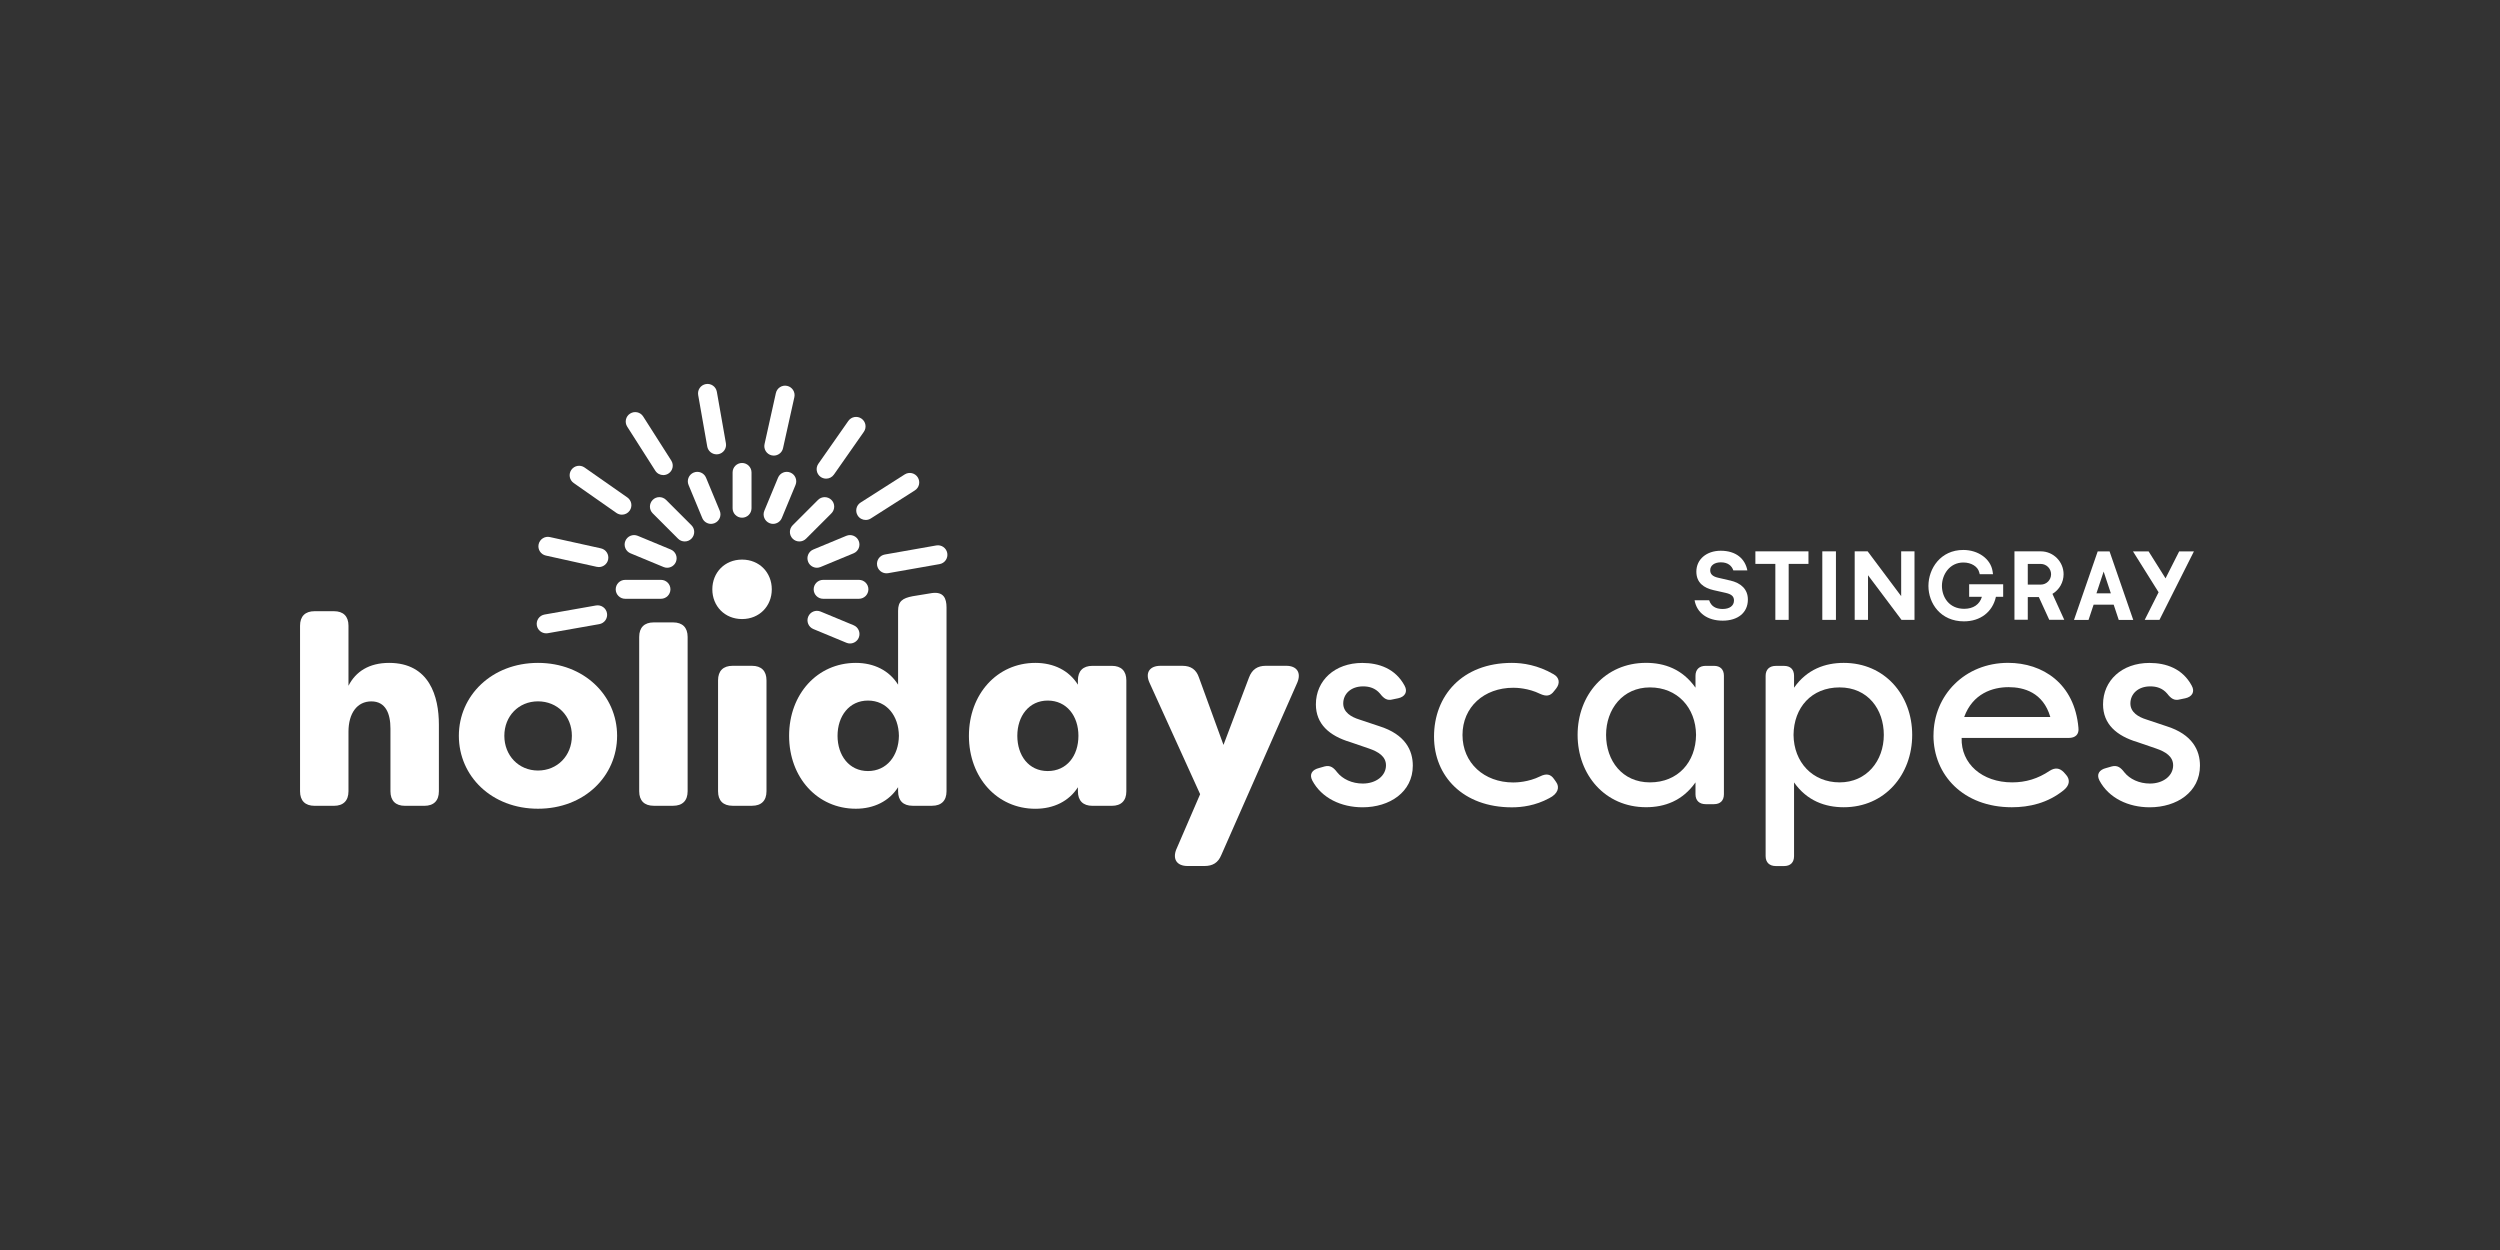 <?xml version="1.0" encoding="utf-8"?>
<svg xmlns="http://www.w3.org/2000/svg" id="_007_-_White_-_Example_-_Delete_before_saving" viewBox="0 0 576 288">
  <rect x="0" y="0" width="576" height="288" fill="#333333" stroke="none"/>
  <defs>
    <style>
      .cls-1 {
        fill: #fff;
      }
    </style>
  </defs>
  <g>
    <g>
      <path class="cls-1" d="M69.13,182.3v-38.13c0-2.17,1.18-3.35,3.35-3.35h4.46c2.17,0,3.35,1.18,3.35,3.35v13.83c1.67-3.29,4.77-5.27,9.36-5.27,9.3,0,11.47,7.75,11.47,14.2v15.38c0,2.17-1.18,3.35-3.35,3.35h-4.46c-2.17,0-3.35-1.18-3.35-3.35v-14.45c0-3.47-1.12-6.26-4.4-6.26s-5.27,2.73-5.27,7.01v13.7c0,2.17-1.18,3.35-3.35,3.35h-4.46c-2.17,0-3.35-1.18-3.35-3.35Z"/>
      <path class="cls-1" d="M105.72,169.53c0-9.3,7.63-16.8,18.23-16.8s18.23,7.5,18.23,16.8-7.56,16.8-18.23,16.8-18.23-7.5-18.23-16.8ZM131.76,169.53c0-4.59-3.35-7.94-7.81-7.94s-7.75,3.41-7.75,7.94,3.29,8,7.75,8,7.81-3.41,7.81-8Z"/>
      <path class="cls-1" d="M147.27,182.3v-35.55c0-2.17,1.18-3.35,3.35-3.35h4.46c2.17,0,3.35,1.18,3.35,3.35v35.55c0,2.17-1.18,3.35-3.35,3.35h-4.46c-2.17,0-3.35-1.18-3.35-3.35Z"/>
      <path class="cls-1" d="M165.44,182.3v-25.55c0-2.17,1.18-3.35,3.35-3.35h4.46c2.17,0,3.35,1.18,3.35,3.35v25.55c0,2.17-1.18,3.35-3.35,3.35h-4.46c-2.17,0-3.35-1.18-3.35-3.35Z"/>
      <path class="cls-1" d="M181.81,169.53c0-9.61,6.51-16.8,15.38-16.8,4.16,0,7.69,1.74,9.73,5.02v-17.03c0-2.17,1-2.9,3.35-3.35l4.46-.73c2.66-.35,3.35,1.18,3.35,3.35v42.31c0,2.17-1.18,3.35-3.35,3.35h-4.46c-2.17,0-3.35-1.18-3.35-3.35v-.93c-2.04,3.22-5.58,4.96-9.73,4.96-8.87,0-15.38-7.19-15.38-16.8ZM207.11,169.53c-.06-4.59-2.79-8.12-7.13-8.12s-7.01,3.6-7.01,8.12,2.67,8.12,7.01,8.12,7.07-3.53,7.13-8.12Z"/>
      <path class="cls-1" d="M223.24,169.53c0-9.61,6.51-16.8,15.31-16.8,4.22,0,7.75,1.74,9.8,5.02v-.99c0-2.17,1.18-3.35,3.35-3.35h4.46c2.17,0,3.35,1.18,3.35,3.35v25.55c0,2.17-1.18,3.35-3.35,3.35h-4.46c-2.17,0-3.35-1.18-3.35-3.35v-.93c-2.05,3.22-5.58,4.96-9.8,4.96-8.81,0-15.31-7.19-15.31-16.8ZM248.47,169.53c0-4.59-2.73-8.12-7.07-8.12s-7.01,3.6-7.01,8.12,2.6,8.12,7.01,8.12,7.07-3.53,7.07-8.12Z"/>
      <path class="cls-1" d="M271.05,195.63l5.46-12.65-11.66-25.67c-1.05-2.3,0-3.91,2.54-3.91h5.02c1.98,0,3.22.87,3.84,2.73l5.64,15.5,5.89-15.56c.68-1.8,1.92-2.67,3.85-2.67h4.71c2.48,0,3.53,1.61,2.54,3.91l-17.49,39.68c-.74,1.8-1.98,2.54-3.91,2.54h-3.84c-2.54,0-3.53-1.61-2.6-3.9Z"/>
    </g>
    <g>
      <path class="cls-1" d="M302.35,179.82c-.76-1.46,0-2.48,1.53-2.86l1.33-.38c1.27-.32,2.04.26,2.86,1.34,1.27,1.59,3.44,2.61,5.92,2.61,3.05,0,5.34-1.78,5.34-4.2,0-2.03-1.72-3.12-3.94-3.88l-4.26-1.46c-4.9-1.46-7.95-4.2-7.95-8.71,0-5.47,4.33-9.54,10.69-9.54,3.88,0,7.63,1.33,9.73,5.21.83,1.46.06,2.61-1.46,2.93l-1.21.25c-1.34.38-2.1-.19-2.99-1.34-1.08-1.27-2.48-1.65-3.88-1.65-2.8,0-4.58,1.72-4.58,3.94,0,2.03,1.84,3.12,3.69,3.69l4.58,1.53c6.11,1.91,7.76,5.66,7.76,9.1,0,6.1-5.34,9.6-11.58,9.6-4.9,0-9.41-2.1-11.58-6.17Z"/>
      <path class="cls-1" d="M330.4,169.71c0-9.35,6.42-16.98,17.94-16.98,2.54,0,5.98.51,9.6,2.61,1.34.76,1.53,2.04.64,3.24l-.51.64c-.89,1.21-1.85,1.27-3.24.64-2.73-1.34-5.47-1.4-6.17-1.4-6.74,0-11.7,4.45-11.7,10.88s4.96,10.94,11.7,10.94c.7,0,3.44-.06,6.17-1.4,1.4-.7,2.42-.57,3.24.64l.45.64c.89,1.21.45,2.74-1.59,3.75-3.18,1.72-6.3,2.1-8.59,2.1-11.26,0-17.94-7.19-17.94-16.28Z"/>
      <path class="cls-1" d="M363.48,169.32c0-9.16,6.3-16.6,15.77-16.6,4.26,0,8.4,1.46,11.39,5.72v-2.74c0-1.46.89-2.29,2.35-2.29h1.91c1.46,0,2.29.83,2.29,2.29v27.29c0,1.46-.83,2.29-2.29,2.29h-1.91c-1.46,0-2.35-.83-2.35-2.29v-2.73c-2.99,4.26-7.12,5.72-11.39,5.72-9.48,0-15.77-7.51-15.77-16.66ZM390.77,169.32c-.06-6.3-4.33-10.94-10.62-10.94s-10.11,5.03-10.11,10.94,3.69,10.94,10.11,10.94,10.56-4.64,10.62-10.94Z"/>
      <path class="cls-1" d="M406.8,197.25v-41.54c0-1.46.89-2.29,2.35-2.29h1.91c1.46,0,2.29.83,2.29,2.29v2.74c2.99-4.26,7.19-5.72,11.45-5.72,9.48,0,15.77,7.44,15.77,16.6s-6.3,16.66-15.77,16.66c-4.26,0-8.46-1.46-11.45-5.72v16.98c0,1.46-.83,2.29-2.29,2.29h-1.91c-1.46,0-2.35-.83-2.35-2.29ZM434.03,169.32c0-5.91-3.69-10.94-10.18-10.94s-10.56,4.64-10.62,10.94c.06,6.3,4.39,10.94,10.62,10.94s10.18-4.96,10.18-10.94Z"/>
      <path class="cls-1" d="M445.48,169.45c0-9.29,7.25-16.73,17.17-16.73,8.01,0,15.33,4.77,16.22,14.95.19,1.53-.7,2.35-2.23,2.35h-24.68c-.19,5.92,4.71,10.24,11.64,10.24,3.12,0,5.91-.83,8.65-2.67,1.21-.76,2.23-.7,3.24.32l.45.51c1.02,1.08,1.02,2.42-.45,3.63-3.69,2.99-7.95,3.94-11.96,3.94-11.2,0-18.06-7.44-18.06-16.54ZM472.39,165.19c-1.65-5.66-6.11-6.87-9.6-6.87-3.69,0-8.27,1.46-10.24,6.87h19.85Z"/>
      <path class="cls-1" d="M483.71,179.82c-.76-1.46,0-2.48,1.53-2.86l1.33-.38c1.27-.32,2.04.26,2.86,1.34,1.27,1.59,3.44,2.61,5.92,2.61,3.05,0,5.34-1.78,5.34-4.2,0-2.03-1.72-3.12-3.94-3.88l-4.26-1.46c-4.9-1.46-7.95-4.2-7.95-8.71,0-5.47,4.33-9.54,10.69-9.54,3.88,0,7.63,1.33,9.73,5.21.83,1.46.06,2.61-1.46,2.93l-1.21.25c-1.34.38-2.1-.19-2.99-1.34-1.08-1.27-2.48-1.65-3.88-1.65-2.8,0-4.58,1.72-4.58,3.94,0,2.03,1.84,3.12,3.69,3.69l4.58,1.53c6.11,1.91,7.76,5.66,7.76,9.1,0,6.1-5.34,9.6-11.58,9.6-4.9,0-9.41-2.1-11.58-6.17Z"/>
    </g>
    <g>
      <path class="cls-1" d="M164.12,135.78c0-3.87,2.86-6.85,6.85-6.85s6.85,2.98,6.85,6.85-2.86,6.85-6.85,6.85-6.85-2.98-6.85-6.85Z"/>
      <path class="cls-1" d="M170.97,119.28c-1.21,0-2.18-.98-2.18-2.18v-8.25c0-1.21.98-2.18,2.18-2.18s2.18.98,2.18,2.18v8.25c0,1.21-.98,2.18-2.18,2.18Z"/>
      <path class="cls-1" d="M157.76,124.75c-.56,0-1.12-.21-1.54-.64l-5.84-5.84c-.85-.85-.85-2.23,0-3.09s2.23-.85,3.09,0l5.84,5.84c.85.85.85,2.23,0,3.09-.43.43-.98.64-1.54.64Z"/>
      <path class="cls-1" d="M152.29,137.96h-8.25c-1.21,0-2.18-.98-2.18-2.18s.98-2.18,2.18-2.18h8.25c1.21,0,2.18.98,2.18,2.18s-.98,2.18-2.18,2.18Z"/>
      <path class="cls-1" d="M197.9,137.96h-8.25c-1.21,0-2.18-.98-2.18-2.18s.98-2.18,2.18-2.18h8.25c1.21,0,2.18.98,2.18,2.18s-.98,2.18-2.18,2.18Z"/>
      <path class="cls-1" d="M184.17,124.75c-.56,0-1.12-.21-1.54-.64-.85-.85-.85-2.23,0-3.09l5.84-5.84c.85-.85,2.23-.85,3.09,0s.85,2.23,0,3.09l-5.84,5.84c-.43.43-.98.64-1.54.64Z"/>
      <path class="cls-1" d="M163.82,120.7c-.86,0-1.67-.51-2.02-1.35l-3.16-7.62c-.46-1.11.07-2.39,1.18-2.85,1.12-.46,2.39.07,2.85,1.18l3.16,7.62c.46,1.11-.07,2.39-1.18,2.85-.27.11-.56.17-.83.17Z"/>
      <path class="cls-1" d="M153.71,130.81c-.28,0-.56-.05-.83-.17l-7.62-3.16c-1.11-.46-1.64-1.74-1.18-2.85.46-1.11,1.73-1.64,2.85-1.18l7.62,3.16c1.11.46,1.64,1.74,1.18,2.85-.35.84-1.16,1.35-2.02,1.35Z"/>
      <path class="cls-1" d="M195.84,148.26c-.28,0-.56-.05-.83-.17l-7.62-3.16c-1.11-.46-1.64-1.74-1.18-2.85s1.73-1.64,2.85-1.18l7.62,3.16c1.11.46,1.64,1.74,1.18,2.85-.35.84-1.16,1.35-2.02,1.35Z"/>
      <path class="cls-1" d="M188.22,130.81c-.86,0-1.67-.51-2.02-1.35-.46-1.11.07-2.39,1.18-2.85l7.62-3.16c1.12-.46,2.39.07,2.85,1.18s-.07,2.39-1.18,2.85l-7.62,3.16c-.27.11-.56.17-.83.17Z"/>
      <path class="cls-1" d="M178.11,120.7c-.28,0-.56-.05-.83-.17-1.11-.46-1.64-1.74-1.18-2.85l3.16-7.62c.46-1.11,1.73-1.64,2.85-1.18,1.11.46,1.64,1.74,1.18,2.85l-3.16,7.62c-.35.84-1.16,1.35-2.02,1.35Z"/>
      <path class="cls-1" d="M165.1,104.68c-1.04,0-1.96-.75-2.15-1.8l-2.09-11.86c-.21-1.19.58-2.32,1.77-2.53,1.19-.21,2.32.58,2.53,1.77l2.09,11.86c.21,1.19-.58,2.32-1.77,2.53-.13.02-.26.03-.38.03Z"/>
      <path class="cls-1" d="M143.29,118.58c-.43,0-.87-.13-1.25-.39l-9.86-6.9c-.99-.69-1.23-2.05-.54-3.04.69-.99,2.05-1.23,3.04-.54l9.86,6.9c.99.69,1.23,2.05.54,3.04-.43.61-1.1.93-1.79.93Z"/>
      <path class="cls-1" d="M125.84,145.92c-1.04,0-1.96-.75-2.15-1.8-.21-1.19.58-2.32,1.77-2.53l11.86-2.09c1.19-.2,2.32.58,2.53,1.77.21,1.19-.58,2.32-1.77,2.53l-11.86,2.09c-.13.02-.26.03-.38.03Z"/>
      <path class="cls-1" d="M204.24,132.09c-1.04,0-1.96-.75-2.15-1.8-.21-1.19.58-2.32,1.77-2.53l11.86-2.09c1.19-.21,2.32.58,2.53,1.77.21,1.19-.58,2.32-1.77,2.53l-11.86,2.09c-.13.02-.26.03-.38.03Z"/>
      <path class="cls-1" d="M190.34,110.28c-.43,0-.87-.13-1.25-.39-.99-.69-1.23-2.05-.54-3.04l6.9-9.86c.69-.99,2.05-1.23,3.04-.54.99.69,1.23,2.05.54,3.04l-6.9,9.86c-.43.61-1.1.93-1.79.93Z"/>
      <path class="cls-1" d="M152.82,109.46c-.72,0-1.43-.36-1.84-1.01l-6.47-10.15c-.65-1.02-.35-2.37.67-3.01,1.02-.65,2.37-.35,3.01.67l6.47,10.15c.65,1.02.35,2.37-.67,3.01-.36.23-.77.34-1.17.34Z"/>
      <path class="cls-1" d="M137.98,130.65c-.16,0-.32-.02-.47-.05l-11.75-2.6c-1.18-.26-1.92-1.43-1.66-2.6.26-1.18,1.43-1.93,2.6-1.66l11.75,2.6c1.18.26,1.92,1.43,1.66,2.6-.22,1.02-1.13,1.71-2.13,1.71Z"/>
      <path class="cls-1" d="M199.46,119.8c-.72,0-1.43-.36-1.84-1.01-.65-1.02-.35-2.37.67-3.01l10.15-6.47c1.02-.65,2.37-.35,3.01.67.65,1.02.35,2.37-.67,3.01l-10.15,6.47c-.36.23-.77.34-1.17.34Z"/>
      <path class="cls-1" d="M178.28,104.97c-.16,0-.32-.02-.47-.05-1.18-.26-1.92-1.43-1.66-2.6l2.61-11.75c.26-1.18,1.43-1.93,2.6-1.66,1.18.26,1.92,1.43,1.66,2.6l-2.61,11.75c-.22,1.02-1.13,1.71-2.13,1.71Z"/>
    </g>
  </g>
  <g>
    <polygon class="cls-1" points="404.44 129.92 409.04 129.92 409.04 142.82 412.11 142.82 412.11 129.92 416.67 129.92 416.67 127.03 404.44 127.03 404.44 129.92"/>
    <rect class="cls-1" x="419.86" y="127.03" width="3.14" height="15.79"/>
    <polygon class="cls-1" points="438.03 137.35 430.31 127.03 427.32 127.03 427.32 142.82 430.39 142.82 430.39 132.53 438.11 142.82 441.1 142.82 441.1 127.03 438.03 127.03 438.03 137.35"/>
    <path class="cls-1" d="M453.69,137.5h2.94c-.51,1.76-1.98,2.77-4.08,2.77-3.53,0-5.13-2.75-5.13-5.29s1.73-5.38,4.95-5.38c1.81,0,3.31.93,3.64,2.25l.12.45h3.06l-.1-.68c-.43-2.84-3.28-4.91-6.76-4.91-5.21,0-8.02,4.27-8.02,8.29s2.81,8.16,8.18,8.16c3.79,0,6.6-2.16,7.37-5.66h1.67v-2.89h-7.84v2.89Z"/>
    <polygon class="cls-1" points="502.08 127.04 498.94 133.25 495.04 127.04 491.44 127.04 497.34 136.46 494.14 142.82 497.54 142.82 505.48 127.04 502.08 127.04"/>
    <path class="cls-1" d="M472.88,136.83c1.59-.95,2.57-2.66,2.57-4.53,0-2.88-2.34-5.25-5.22-5.27h-6.1v15.76h3.07v-5.22h2.55l2.4,5.24h3.46l-2.73-5.99ZM470.22,134.69h-3.02v-4.76h3c1.3,0,2.37,1.07,2.37,2.38s-1.05,2.37-2.34,2.38Z"/>
    <path class="cls-1" d="M486.09,127.17l-.05-.13h-2.73l-5.46,15.79h3.35l1.17-3.52h4.62l1.17,3.52h3.34l-5.41-15.65ZM483.02,136.71l1.66-5.02,1.66,5.02h-3.33Z"/>
    <path class="cls-1" d="M398.63,133.75l-2.85-.66c-1.17-.28-1.75-.81-1.75-1.7,0-1.12.99-1.83,2.46-1.83,1.63,0,2.52.81,2.87,1.86h3.23c-.51-2.65-2.57-4.53-6.13-4.53-3.28,0-5.62,1.98-5.62,4.81,0,2.57,1.73,3.76,3.96,4.27l2.8.63c1.35.31,1.91.81,1.91,1.75,0,1.25-1.04,1.96-2.62,1.96s-2.67-.64-3.1-2.01h-3.36c.53,2.97,3,4.7,6.48,4.7s5.8-1.83,5.8-4.86c0-2.36-1.55-3.81-4.09-4.4Z"/>
  </g>
</svg>